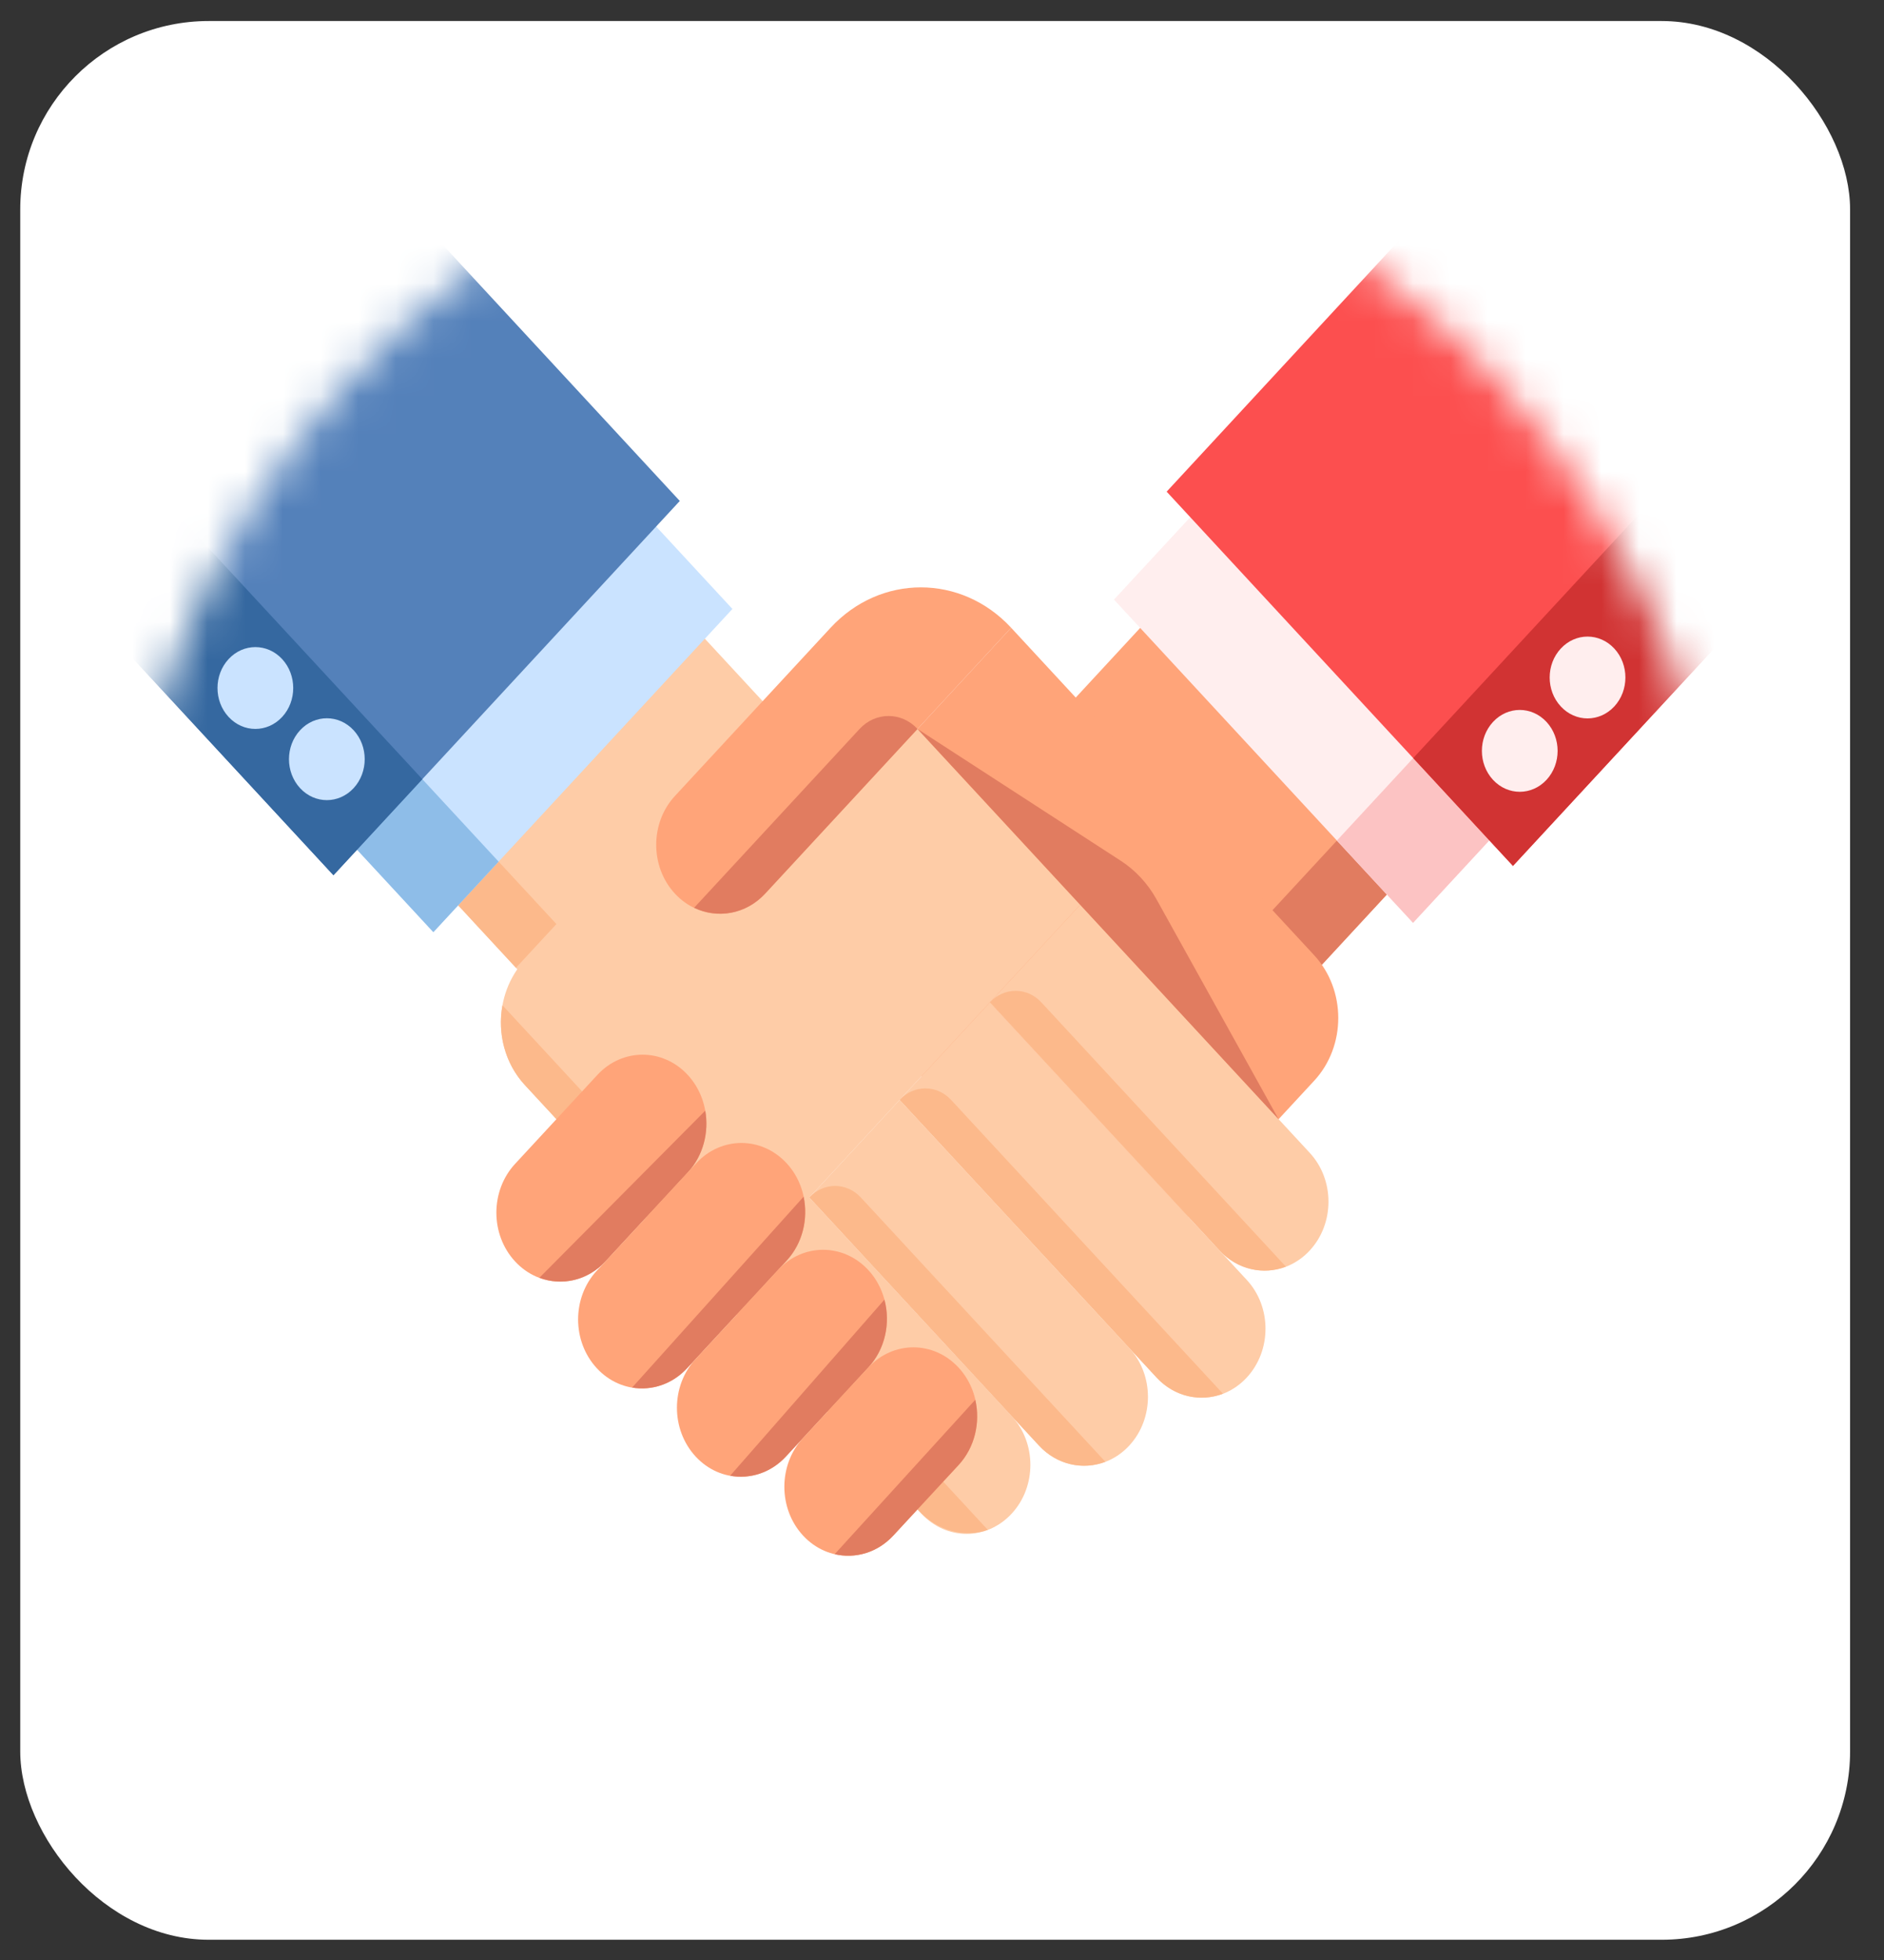 <svg width="50" height="52" viewBox="0 0 50 52" fill="none" xmlns="http://www.w3.org/2000/svg">
<rect x="0" y="0" width="50" height="52" fill="#333333" stroke="none"/>
<rect x="0.537" y="0.558" width="48.563" height="50.905" rx="5" fill="white"/>
<mask id="mask0_1425_705" style="mask-type:luminance" maskUnits="userSpaceOnUse" x="2" y="3" width="45" height="47">
<path d="M24.501 49.75C36.386 49.75 46.021 39.341 46.021 26.5C46.021 13.659 36.386 3.25 24.501 3.25C12.615 3.25 2.98 13.659 2.98 26.5C2.98 39.341 12.615 49.75 24.501 49.75Z" fill="white"/>
</mask>
<g mask="url(#mask0_1425_705)">
<path d="M34.662 26.049L37.717 22.748L31.17 15.675L28.115 18.976L34.662 26.049Z" fill="#FFA479"/>
<path d="M37.717 22.748L36.392 21.316L33.337 24.617L34.662 26.049L37.717 22.748Z" fill="#E17C60"/>
<path d="M37.501 24.484L43.067 18.471L35.13 9.895L29.564 15.908L37.501 24.484Z" fill="#FFEEEE"/>
<path d="M37.501 24.484L43.067 18.471L41.046 16.288L35.48 22.301L37.501 24.484Z" fill="#FCC3C3"/>
<path d="M40.153 22.973L47.971 14.527L38.78 4.597L30.962 13.044L40.153 22.973Z" fill="#FC4F4F"/>
<path d="M40.153 22.973L47.971 14.527L45.324 11.667L37.506 20.113L40.153 22.973Z" fill="#D13333"/>
<path d="M39.623 20.689C39.23 20.265 39.23 19.578 39.623 19.154C40.015 18.729 40.651 18.729 41.044 19.154C41.436 19.578 41.436 20.265 41.044 20.689C40.651 21.113 40.015 21.113 39.623 20.689Z" fill="#FFEEEE"/>
<path d="M41.422 18.742C41.029 18.318 41.029 17.631 41.422 17.207C41.814 16.783 42.45 16.783 42.843 17.207C43.235 17.631 43.235 18.318 42.843 18.742C42.45 19.166 41.814 19.166 41.422 18.742Z" fill="#FFEEEE"/>
<path d="M29.725 34.239L34.879 28.671C35.729 27.752 35.729 26.264 34.879 25.345L26.835 16.655L20.142 23.886L29.725 34.239Z" fill="#FFA479"/>
<path d="M26.85 37.57L21.48 31.77L28.667 24.005L21.974 16.774L13.931 25.464C13.081 26.383 13.081 27.871 13.931 28.789L19.084 34.358L24.454 40.158C25.115 40.873 26.188 40.873 26.849 40.158C27.511 39.444 27.511 38.285 26.85 37.57Z" fill="#FECCA7"/>
<path d="M20.695 19.094L17.64 15.793L11.093 22.866L14.148 26.167L20.695 19.094Z" fill="#FECCA7"/>
<path d="M14.767 24.516L12.166 21.706L11.093 22.866L13.693 25.676L14.767 24.516Z" fill="#FCB98B"/>
<path d="M32.365 33.175L26.272 26.592L28.668 24.004L34.761 30.587C35.422 31.302 35.422 32.46 34.761 33.175C34.099 33.89 33.027 33.89 32.365 33.175Z" fill="#FECCA7"/>
<path d="M34.127 33.605L27.636 26.593C27.259 26.186 26.649 26.186 26.272 26.593L32.365 33.175C32.842 33.69 33.531 33.832 34.127 33.605Z" fill="#FCB98B"/>
<path d="M30.694 36.546L23.876 29.181L26.272 26.593L33.089 33.958C33.751 34.672 33.751 35.831 33.089 36.546C32.428 37.261 31.355 37.261 30.694 36.546Z" fill="#FECCA7"/>
<path d="M32.456 36.976L25.241 29.181C24.864 28.774 24.253 28.774 23.876 29.181L30.694 36.546C31.17 37.061 31.86 37.203 32.456 36.976Z" fill="#FCB98B"/>
<path d="M27.574 38.352L21.481 31.769L23.876 29.181L29.97 35.764C30.631 36.479 30.631 37.638 29.97 38.352C29.308 39.067 28.235 39.067 27.574 38.352Z" fill="#FECCA7"/>
<path d="M29.336 38.782L22.845 31.769C22.468 31.362 21.858 31.362 21.481 31.769L27.574 38.352C28.051 38.867 28.74 39.008 29.336 38.782Z" fill="#FCB98B"/>
<path d="M26.216 40.588L13.335 26.671C13.199 27.414 13.398 28.214 13.931 28.789L19.085 34.358L24.374 40.072C24.886 40.625 25.606 40.8 26.216 40.588Z" fill="#FCB98B"/>
<path d="M19.438 16.156L13.872 10.142L5.935 18.718L11.501 24.731L19.438 16.156Z" fill="#CAE3FF"/>
<path d="M13.233 22.86L7.667 16.846L5.934 18.718L11.501 24.731L13.233 22.86Z" fill="#8EBDE8"/>
<path d="M18.041 13.291L10.222 4.844L1.031 14.774L8.849 23.22L18.041 13.291Z" fill="#5481BA"/>
<path d="M11.209 20.672L3.391 12.226L1.032 14.774L8.85 23.221L11.209 20.672Z" fill="#3568A0"/>
<path d="M9.385 20.91C8.992 21.334 8.356 21.334 7.964 20.91C7.571 20.485 7.571 19.798 7.964 19.374C8.356 18.95 8.992 18.95 9.385 19.374C9.777 19.798 9.777 20.485 9.385 20.91Z" fill="#CAE3FF"/>
<path d="M7.488 19.021C7.095 19.445 6.459 19.445 6.067 19.021C5.674 18.597 5.674 17.91 6.067 17.486C6.459 17.062 7.096 17.062 7.488 17.486C7.88 17.91 7.88 18.598 7.488 19.021Z" fill="#CAE3FF"/>
<path d="M24.35 19.34L29.748 22.839C30.136 23.091 30.461 23.442 30.694 23.861L33.933 29.693L24.35 19.34Z" fill="#E17C60"/>
<path d="M20.307 23.708L26.835 16.655C25.512 15.226 23.366 15.226 22.043 16.655L17.911 21.119C17.25 21.834 17.25 22.993 17.911 23.708C18.573 24.422 19.645 24.422 20.307 23.708Z" fill="#FFA479"/>
<path d="M18.421 24.084C19.043 24.383 19.797 24.259 20.308 23.707L24.35 19.34C23.926 18.881 23.237 18.881 22.812 19.34L18.421 24.084Z" fill="#E17C60"/>
<path d="M16.065 33.467L18.251 31.106C18.912 30.391 18.912 29.232 18.251 28.517C17.589 27.803 16.517 27.803 15.855 28.517L13.67 30.878C13.008 31.593 13.008 32.752 13.67 33.467C14.331 34.181 15.404 34.181 16.065 33.467Z" fill="#FFA479"/>
<path d="M16.066 33.467L18.252 31.106C18.664 30.66 18.819 30.042 18.717 29.467L14.315 33.9C14.908 34.122 15.592 33.978 16.066 33.467Z" fill="#E17C60"/>
<path d="M18.235 36.3L20.875 33.448C21.536 32.733 21.536 31.574 20.875 30.86C20.213 30.145 19.14 30.145 18.479 30.86L15.839 33.712C15.177 34.426 15.177 35.585 15.839 36.3C16.5 37.015 17.573 37.015 18.235 36.3Z" fill="#FFA479"/>
<path d="M18.234 36.3L20.874 33.448C21.301 32.987 21.451 32.342 21.327 31.749L16.776 36.813C17.292 36.899 17.837 36.729 18.234 36.3Z" fill="#E17C60"/>
<path d="M20.857 38.643L23.043 36.282C23.704 35.567 23.704 34.408 23.043 33.694C22.381 32.979 21.308 32.979 20.647 33.694L18.462 36.055C17.8 36.769 17.8 37.928 18.462 38.643C19.123 39.358 20.196 39.358 20.857 38.643Z" fill="#FFA479"/>
<path d="M23.472 34.48L19.378 39.152C19.9 39.247 20.454 39.078 20.857 38.643L23.042 36.282C23.494 35.794 23.637 35.1 23.472 34.48Z" fill="#E17C60"/>
<path d="M23.708 40.739L25.439 38.87C26.1 38.155 26.1 36.996 25.439 36.282C24.777 35.567 23.704 35.567 23.043 36.282L21.312 38.151C20.651 38.866 20.651 40.025 21.312 40.739C21.974 41.454 23.047 41.454 23.708 40.739Z" fill="#FFA479"/>
<path d="M25.883 37.137L22.152 41.233C22.695 41.36 23.285 41.196 23.707 40.74L25.438 38.87C25.873 38.4 26.02 37.739 25.883 37.137Z" fill="#E17C60"/>
</g>
</svg>
